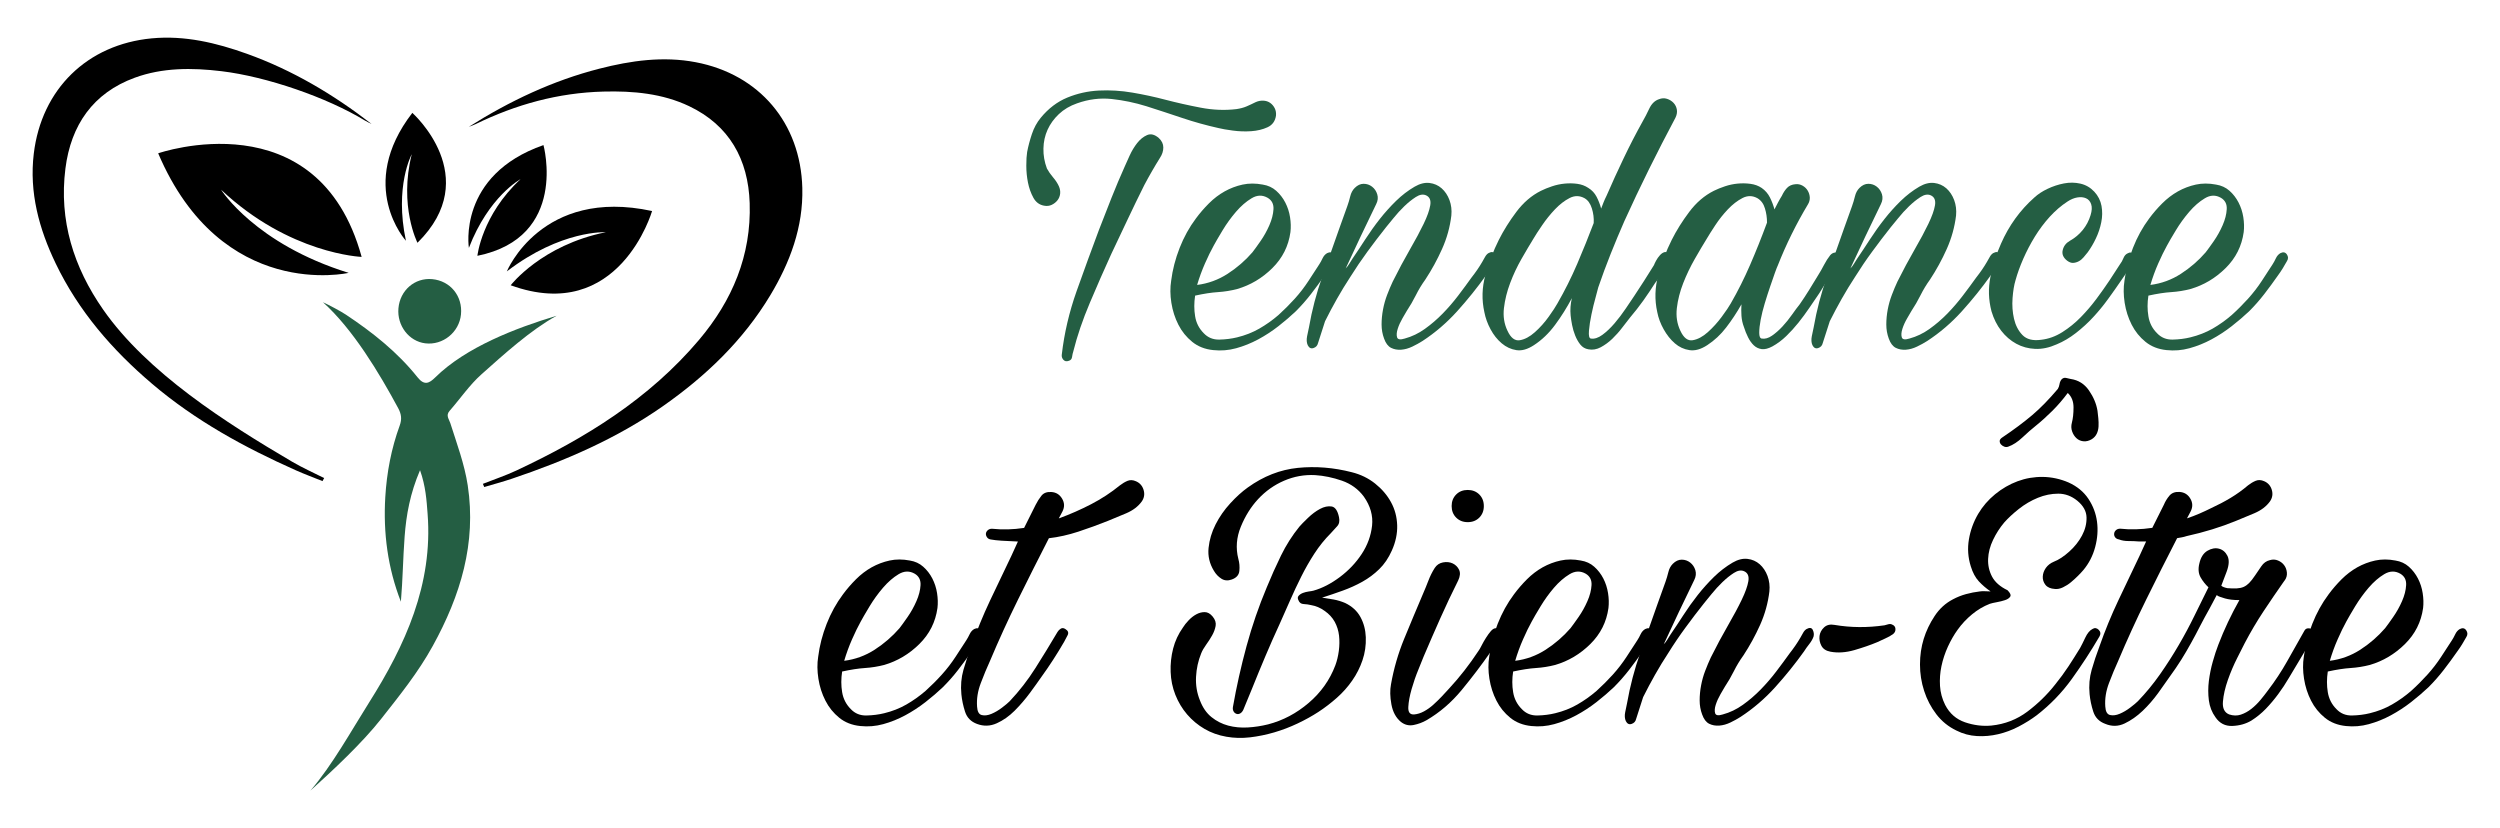<?xml version="1.0" encoding="utf-8"?>
<!-- Generator: Adobe Illustrator 16.0.0, SVG Export Plug-In . SVG Version: 6.00 Build 0)  -->
<!DOCTYPE svg PUBLIC "-//W3C//DTD SVG 1.1//EN" "http://www.w3.org/Graphics/SVG/1.1/DTD/svg11.dtd">
<svg version="1.1" id="Calque_1" xmlns="http://www.w3.org/2000/svg" xmlns:xlink="http://www.w3.org/1999/xlink" x="0px" y="0px"
	 width="166px" height="55px" viewBox="0 0 166 55" enable-background="new 0 0 166 55" xml:space="preserve">
<g>
	<g>
		<path fill="#245E43" d="M28.239,22.797c1.168,0.143,2.251-0.734,2.37-1.914c0.122-1.221-0.703-2.235-1.91-2.348
			c-1.157-0.108-2.14,0.742-2.243,1.94C26.357,21.625,27.156,22.665,28.239,22.797z"/>
		<path fill="#245E43" d="M36.958,20.966c-2.698,0.812-6.019,2.083-8.057,4.093c-0.396,0.392-0.724,0.562-1.174-0.004
			c-1.332-1.672-2.991-2.987-4.76-4.163c-0.354-0.235-1.133-0.646-1.524-0.825c1.997,1.795,3.741,4.704,5,7.042
			c0.209,0.389,0.251,0.727,0.098,1.145c-0.559,1.532-0.86,3.12-0.958,4.748c-0.143,2.388,0.163,4.709,1.036,6.952
			c0.123-1.44,0.14-2.88,0.247-4.313c0.107-1.447,0.363-2.873,1.024-4.42c0.38,1.078,0.434,1.993,0.503,2.903
			c0.361,4.682-1.486,8.719-3.881,12.515c-1.153,1.827-2.465,4.197-3.893,5.848c0.009-0.011,0.013-0.015-0.011,0.013
			c1.515-1.365,3.446-3.171,4.703-4.769c1.218-1.548,2.453-3.077,3.422-4.837c1.848-3.354,2.906-6.824,2.325-10.663
			c-0.214-1.414-0.724-2.767-1.156-4.132c-0.084-0.266-0.32-0.51-0.051-0.816c0.711-0.81,1.325-1.723,2.123-2.432
			C33.445,23.541,35.226,21.92,36.958,20.966C36.962,20.965,36.955,20.969,36.958,20.966L36.958,20.966z"/>
		<g>
			<path d="M23.15,18.118c0,0-8.433,1.946-12.647-7.939c0,0,10.614-3.695,13.51,6.879c0,0-4.794-0.181-9.334-4.463
				C14.678,12.595,16.936,16.194,23.15,18.118z"/>
			<path d="M33.654,18.021c0,0,2.298-5.601,9.644-4.009c0,0-2.181,7.552-9.388,4.93c0,0,2.042-2.663,6.322-3.524
				C40.232,15.418,37.265,15.252,33.654,18.021z"/>
			<path d="M26.954,15.988c0,0-3.314-3.648,0.424-8.493c0,0,4.79,4.246,0.342,8.626c0,0-1.244-2.433-0.38-5.88
				C27.34,10.242,26.18,12.365,26.954,15.988z"/>
			<path d="M31.134,16.46c0,0-0.778-4.825,4.952-6.826c0,0,1.68,6.121-4.387,7.352c0,0,0.283-2.694,2.867-5.091
				C34.566,11.895,32.453,13.032,31.134,16.46z"/>
		</g>
		<path d="M31.128,8.422c2.723-1.723,5.58-3.069,8.672-3.862c2.102-0.538,4.235-0.84,6.394-0.429
			c4.218,0.802,6.969,4.034,7.08,8.354c0.066,2.592-0.815,4.939-2.13,7.126c-1.804,2.997-4.272,5.36-7.122,7.356
			c-3.083,2.158-6.494,3.628-10.036,4.822c-0.604,0.204-1.222,0.367-1.833,0.55c-0.031-0.07-0.061-0.141-0.09-0.212
			c0.741-0.292,1.501-0.546,2.223-0.884c4.578-2.141,8.828-4.768,12.131-8.676c2.201-2.603,3.475-5.602,3.362-9.078
			c-0.094-2.915-1.363-5.173-4.021-6.439c-1.771-0.843-3.714-1.021-5.688-0.969c-3.006,0.079-5.811,0.854-8.492,2.162
			C31.434,8.313,31.278,8.363,31.128,8.422z"/>
		<path d="M24.672,8.23C22.124,6.26,19.406,4.652,16.4,3.573c-2.042-0.732-4.137-1.233-6.325-1.026
			C5.8,2.95,2.759,5.911,2.243,10.201c-0.31,2.575,0.349,4.994,1.455,7.294c1.514,3.153,3.75,5.737,6.401,7.99
			c2.867,2.438,6.125,4.221,9.54,5.741c0.583,0.26,1.182,0.48,1.774,0.72c0.036-0.067,0.074-0.135,0.11-0.202
			c-0.711-0.36-1.444-0.685-2.13-1.088c-4.358-2.561-9.629-5.91-12.552-10.11c-1.948-2.797-2.935-5.902-2.498-9.353
			C4.708,8.3,6.185,6.17,8.95,5.16c1.842-0.674,3.792-0.669,5.754-0.433c2.984,0.359,6.991,1.73,9.537,3.283
			C24.379,8.094,24.529,8.158,24.672,8.23z"/>
	</g>
	<g>
		<g>
			<path fill="#245E43" d="M69.516,11.191c0.11,0.201,0.247,0.397,0.411,0.589c0.165,0.191,0.292,0.388,0.384,0.589
				c0.073,0.164,0.1,0.328,0.083,0.493c-0.019,0.164-0.078,0.311-0.178,0.438c-0.101,0.128-0.229,0.229-0.384,0.302
				s-0.324,0.091-0.507,0.055c-0.311-0.055-0.548-0.233-0.712-0.534c-0.165-0.302-0.283-0.635-0.356-1.001
				c-0.073-0.365-0.11-0.739-0.11-1.123s0.019-0.685,0.055-0.904c0.073-0.384,0.178-0.781,0.315-1.192
				c0.137-0.412,0.333-0.772,0.589-1.083c0.511-0.621,1.1-1.068,1.767-1.342s1.365-0.429,2.097-0.466
				c0.73-0.036,1.471,0.009,2.22,0.137c0.749,0.128,1.47,0.283,2.165,0.466c0.767,0.201,1.558,0.379,2.37,0.534
				c0.813,0.156,1.603,0.188,2.37,0.096c0.256-0.037,0.479-0.096,0.671-0.178c0.192-0.083,0.397-0.178,0.617-0.288
				c0.164-0.073,0.333-0.104,0.506-0.096c0.174,0.009,0.325,0.06,0.453,0.15c0.128,0.092,0.228,0.21,0.301,0.356
				c0.073,0.146,0.1,0.311,0.082,0.494c-0.055,0.365-0.242,0.621-0.562,0.767c-0.319,0.147-0.681,0.233-1.082,0.261
				c-0.403,0.028-0.809,0.014-1.22-0.041c-0.411-0.055-0.726-0.11-0.945-0.165c-0.822-0.183-1.626-0.406-2.412-0.671
				c-0.786-0.265-1.58-0.524-2.384-0.781c-0.767-0.238-1.534-0.397-2.301-0.479c-0.767-0.083-1.535,0.014-2.302,0.287
				c-0.476,0.165-0.877,0.403-1.206,0.713c-0.329,0.311-0.58,0.658-0.753,1.041c-0.174,0.384-0.265,0.799-0.274,1.247
				C69.274,10.31,69.352,10.752,69.516,11.191z M70.502,23.549c0.164-1.425,0.494-2.831,0.986-4.22
				c0.493-1.388,0.987-2.74,1.48-4.056c0.274-0.712,0.552-1.425,0.836-2.137c0.283-0.712,0.579-1.416,0.891-2.109
				c0.073-0.165,0.178-0.398,0.314-0.699c0.138-0.301,0.302-0.576,0.494-0.822s0.411-0.425,0.658-0.534
				c0.247-0.109,0.506-0.045,0.781,0.191c0.201,0.184,0.302,0.394,0.302,0.63c0,0.238-0.074,0.466-0.22,0.686
				c-0.183,0.292-0.361,0.589-0.534,0.891c-0.175,0.301-0.343,0.607-0.507,0.917c-0.384,0.767-0.753,1.531-1.11,2.288
				c-0.356,0.758-0.717,1.521-1.083,2.288c-0.475,1.042-0.95,2.124-1.425,3.247c-0.475,1.123-0.841,2.197-1.096,3.219
				c-0.037,0.11-0.064,0.233-0.083,0.37c-0.018,0.137-0.091,0.224-0.219,0.26c-0.146,0.056-0.265,0.032-0.356-0.067
				C70.521,23.791,70.484,23.676,70.502,23.549z"/>
			<path fill="#245E43" d="M79.927,22.124c0.275,0.292,0.622,0.435,1.042,0.425c0.42-0.01,0.813-0.06,1.178-0.15
				c0.53-0.129,1.019-0.32,1.466-0.576c0.448-0.256,0.873-0.557,1.275-0.904c0.383-0.347,0.744-0.708,1.082-1.082
				c0.338-0.374,0.644-0.771,0.918-1.192l0.713-1.096c0.072-0.11,0.146-0.243,0.218-0.398c0.074-0.155,0.174-0.269,0.302-0.343
				c0.183-0.091,0.324-0.063,0.425,0.083c0.101,0.146,0.105,0.292,0.014,0.438c-0.092,0.164-0.188,0.329-0.287,0.493
				c-0.102,0.165-0.207,0.32-0.316,0.466c-0.293,0.42-0.594,0.831-0.904,1.232c-0.312,0.402-0.648,0.786-1.014,1.151
				c-0.347,0.328-0.73,0.658-1.15,0.986c-0.42,0.328-0.869,0.621-1.343,0.877c-0.476,0.256-0.964,0.451-1.465,0.589
				c-0.503,0.138-1.01,0.179-1.522,0.123c-0.547-0.055-1.013-0.237-1.396-0.548s-0.69-0.689-0.918-1.137
				c-0.229-0.447-0.383-0.932-0.466-1.453c-0.083-0.521-0.086-1.009-0.014-1.466c0.092-0.73,0.279-1.457,0.562-2.179
				c0.283-0.721,0.644-1.375,1.083-1.959c0.256-0.347,0.543-0.68,0.863-1c0.319-0.319,0.667-0.585,1.042-0.795
				c0.375-0.209,0.771-0.36,1.192-0.452c0.42-0.091,0.867-0.091,1.343,0c0.347,0.055,0.644,0.192,0.89,0.411
				c0.247,0.22,0.449,0.48,0.604,0.782c0.155,0.301,0.261,0.625,0.315,0.972c0.055,0.347,0.063,0.676,0.027,0.987
				c-0.128,0.931-0.53,1.73-1.206,2.397c-0.675,0.667-1.452,1.128-2.329,1.384c-0.42,0.11-0.844,0.178-1.274,0.206
				c-0.43,0.027-0.936,0.105-1.521,0.233c-0.073,0.475-0.073,0.931,0,1.369C79.425,21.439,79.618,21.813,79.927,22.124z
				 M83.161,16.753c0.128-0.164,0.306-0.412,0.535-0.74s0.425-0.68,0.589-1.055s0.255-0.73,0.274-1.069
				c0.018-0.338-0.109-0.589-0.383-0.753c-0.348-0.201-0.704-0.192-1.069,0.028c-0.366,0.218-0.712,0.52-1.042,0.904
				c-0.329,0.384-0.626,0.795-0.89,1.233c-0.265,0.438-0.461,0.777-0.589,1.014c-0.183,0.329-0.375,0.722-0.576,1.178
				c-0.201,0.458-0.375,0.932-0.521,1.426c0.73-0.092,1.406-0.338,2.027-0.74C82.139,17.776,82.687,17.302,83.161,16.753z"/>
			<path fill="#245E43" d="M91.382,13.547c-0.347,0.713-0.69,1.425-1.027,2.138c-0.338,0.712-0.671,1.425-1,2.137
				c0.091-0.091,0.168-0.191,0.233-0.302c0.063-0.109,0.133-0.218,0.206-0.328c0.274-0.402,0.562-0.836,0.863-1.302
				c0.302-0.466,0.62-0.914,0.958-1.343c0.338-0.429,0.699-0.831,1.083-1.206c0.383-0.374,0.794-0.689,1.233-0.945
				c0.347-0.201,0.676-0.283,0.986-0.247c0.311,0.037,0.58,0.155,0.809,0.356c0.228,0.201,0.401,0.461,0.52,0.781
				c0.119,0.32,0.16,0.662,0.124,1.027c-0.092,0.767-0.297,1.507-0.617,2.22c-0.319,0.712-0.689,1.389-1.109,2.027
				c-0.237,0.329-0.448,0.676-0.63,1.042c-0.183,0.366-0.384,0.712-0.603,1.042c-0.055,0.092-0.15,0.256-0.287,0.493
				c-0.137,0.237-0.243,0.47-0.315,0.698c-0.073,0.229-0.087,0.416-0.042,0.563s0.214,0.174,0.507,0.082
				c0.475-0.128,0.922-0.343,1.342-0.645c0.42-0.301,0.813-0.639,1.179-1.014c0.366-0.374,0.708-0.771,1.028-1.191
				s0.616-0.823,0.89-1.206c0.274-0.347,0.512-0.694,0.712-1.041c0.055-0.091,0.114-0.197,0.178-0.315s0.141-0.206,0.232-0.261
				c0.202-0.109,0.338-0.091,0.412,0.055c0.072,0.146,0.09,0.292,0.054,0.439c-0.054,0.164-0.151,0.333-0.288,0.506
				c-0.137,0.174-0.251,0.333-0.343,0.48c-0.585,0.821-1.224,1.616-1.917,2.384c-0.695,0.768-1.462,1.425-2.302,1.973
				c-0.202,0.128-0.425,0.251-0.67,0.369c-0.248,0.119-0.494,0.188-0.741,0.207c-0.246,0.018-0.47-0.023-0.671-0.123
				c-0.201-0.102-0.356-0.307-0.466-0.617c-0.109-0.293-0.165-0.604-0.165-0.932c0-0.329,0.032-0.662,0.096-1
				c0.063-0.338,0.155-0.663,0.274-0.974c0.118-0.31,0.242-0.603,0.37-0.876c0.383-0.767,0.762-1.475,1.136-2.124
				s0.681-1.22,0.918-1.712c0.238-0.494,0.384-0.904,0.438-1.233s-0.036-0.547-0.274-0.658c-0.201-0.091-0.429-0.055-0.685,0.11
				c-0.256,0.164-0.512,0.37-0.767,0.616c-0.256,0.247-0.493,0.507-0.712,0.781s-0.383,0.475-0.493,0.603
				c-0.421,0.53-0.832,1.068-1.233,1.617c-0.402,0.548-0.785,1.114-1.151,1.699c-0.311,0.476-0.603,0.955-0.877,1.439
				c-0.274,0.484-0.539,0.982-0.794,1.494l-0.466,1.451c-0.037,0.164-0.137,0.274-0.301,0.329c-0.165,0.055-0.292-0.009-0.384-0.192
				c-0.073-0.164-0.086-0.359-0.042-0.589c0.046-0.228,0.087-0.425,0.124-0.589c0.201-1.15,0.493-2.265,0.876-3.343
				c0.384-1.077,0.768-2.164,1.151-3.26l0.521-1.453c0.072-0.201,0.138-0.415,0.192-0.644c0.055-0.229,0.155-0.416,0.301-0.562
				c0.183-0.183,0.379-0.274,0.589-0.274s0.397,0.064,0.562,0.192c0.165,0.128,0.279,0.297,0.343,0.507
				C91.514,13.114,91.492,13.328,91.382,13.547z"/>
			<path fill="#245E43" d="M111.248,7.82c-0.603,1.133-1.188,2.271-1.753,3.412c-0.566,1.142-1.114,2.297-1.644,3.466
				c-0.313,0.712-0.612,1.434-0.905,2.165c-0.292,0.731-0.565,1.471-0.822,2.22c-0.019,0.091-0.078,0.315-0.178,0.671
				c-0.101,0.356-0.191,0.73-0.273,1.123c-0.083,0.393-0.138,0.754-0.166,1.082c-0.027,0.329,0.014,0.504,0.125,0.521
				c0.236,0.037,0.492-0.045,0.767-0.247c0.274-0.2,0.542-0.456,0.809-0.767c0.264-0.311,0.511-0.635,0.738-0.973
				c0.229-0.338,0.417-0.617,0.563-0.836c0.438-0.657,0.876-1.343,1.315-2.055c0.018-0.054,0.063-0.151,0.136-0.288
				c0.074-0.137,0.16-0.261,0.261-0.37c0.1-0.11,0.205-0.179,0.316-0.206c0.108-0.027,0.21,0.041,0.301,0.206
				c0.054,0.109,0.043,0.251-0.028,0.424c-0.073,0.174-0.164,0.352-0.272,0.535c-0.111,0.183-0.23,0.356-0.357,0.521
				c-0.127,0.165-0.219,0.284-0.274,0.356c-0.257,0.402-0.52,0.794-0.793,1.179c-0.275,0.384-0.567,0.758-0.877,1.123
				c-0.147,0.184-0.321,0.407-0.522,0.672c-0.201,0.266-0.421,0.512-0.657,0.74c-0.238,0.229-0.495,0.414-0.767,0.562
				c-0.275,0.146-0.549,0.191-0.823,0.137c-0.218-0.036-0.396-0.142-0.534-0.315c-0.138-0.173-0.251-0.373-0.343-0.603
				c-0.091-0.228-0.16-0.461-0.205-0.698c-0.046-0.237-0.077-0.447-0.096-0.631c-0.037-0.384-0.009-0.767,0.083-1.15
				c-0.331,0.621-0.698,1.211-1.11,1.768c-0.41,0.557-0.881,1.01-1.412,1.355c-0.42,0.274-0.808,0.385-1.165,0.329
				c-0.355-0.055-0.681-0.206-0.972-0.452c-0.293-0.246-0.54-0.557-0.741-0.932c-0.201-0.374-0.338-0.754-0.411-1.137
				c-0.182-0.822-0.16-1.644,0.069-2.466c0.228-0.823,0.524-1.599,0.89-2.33c0.311-0.621,0.699-1.242,1.165-1.863
				c0.466-0.621,1.009-1.087,1.631-1.398c0.219-0.109,0.465-0.209,0.739-0.3c0.273-0.092,0.553-0.151,0.836-0.179
				c0.283-0.027,0.562-0.023,0.836,0.014c0.274,0.037,0.521,0.127,0.739,0.274c0.238,0.146,0.42,0.343,0.548,0.589
				c0.127,0.247,0.229,0.507,0.302,0.781c0.055-0.146,0.11-0.288,0.164-0.425c0.056-0.137,0.119-0.278,0.193-0.424
				c0.365-0.84,0.745-1.672,1.138-2.494c0.391-0.821,0.816-1.644,1.273-2.466c0.129-0.22,0.27-0.494,0.424-0.822
				c0.155-0.329,0.371-0.539,0.644-0.63c0.183-0.073,0.362-0.083,0.536-0.027c0.173,0.055,0.319,0.146,0.438,0.273
				c0.118,0.128,0.191,0.279,0.218,0.453C111.371,7.459,111.339,7.638,111.248,7.82z M105.22,13.164
				c-0.328-0.183-0.663-0.188-1-0.014c-0.339,0.174-0.663,0.425-0.974,0.753c-0.31,0.329-0.594,0.681-0.849,1.055
				c-0.256,0.375-0.448,0.671-0.576,0.891c-0.236,0.384-0.502,0.831-0.794,1.343c-0.292,0.511-0.544,1.046-0.753,1.603
				c-0.211,0.558-0.347,1.11-0.412,1.659c-0.064,0.547,0.014,1.05,0.233,1.506c0.219,0.477,0.494,0.686,0.822,0.631
				c0.328-0.055,0.662-0.232,1-0.534c0.338-0.302,0.645-0.644,0.919-1.028c0.274-0.383,0.465-0.676,0.574-0.876
				c0.495-0.858,0.933-1.735,1.317-2.631c0.382-0.894,0.749-1.799,1.095-2.712c0.019-0.329-0.022-0.653-0.123-0.973
				C105.599,13.516,105.439,13.292,105.22,13.164z"/>
			<path fill="#245E43" d="M120.044,13.575c-0.383,0.64-0.745,1.302-1.083,1.987c-0.339,0.685-0.644,1.375-0.917,2.069
				c-0.036,0.073-0.102,0.237-0.193,0.493c-0.09,0.256-0.195,0.558-0.313,0.904c-0.12,0.348-0.238,0.717-0.357,1.11
				c-0.118,0.393-0.21,0.757-0.273,1.095c-0.064,0.339-0.095,0.627-0.095,0.864s0.054,0.366,0.164,0.384
				c0.217,0.037,0.446-0.027,0.684-0.192c0.237-0.164,0.471-0.37,0.7-0.616c0.227-0.246,0.438-0.507,0.629-0.781
				c0.192-0.273,0.361-0.502,0.51-0.685c0.216-0.311,0.426-0.63,0.629-0.959c0.199-0.328,0.399-0.657,0.603-0.986
				c0.128-0.201,0.254-0.425,0.382-0.671c0.128-0.247,0.266-0.461,0.411-0.644c0.092-0.11,0.202-0.169,0.33-0.179
				c0.126-0.009,0.228,0.051,0.301,0.179c0.073,0.127,0.073,0.247,0,0.356c-0.073,0.109-0.136,0.209-0.191,0.301
				c-0.2,0.311-0.397,0.626-0.589,0.945c-0.193,0.32-0.39,0.635-0.59,0.945c-0.201,0.292-0.415,0.607-0.643,0.945
				c-0.229,0.339-0.473,0.667-0.727,0.987c-0.256,0.319-0.525,0.616-0.809,0.89c-0.283,0.274-0.59,0.503-0.919,0.685
				c-0.273,0.146-0.511,0.207-0.711,0.18c-0.203-0.028-0.374-0.11-0.522-0.248c-0.146-0.137-0.272-0.314-0.382-0.533
				c-0.11-0.22-0.203-0.448-0.276-0.686c-0.091-0.236-0.145-0.484-0.164-0.74c-0.017-0.255-0.017-0.511,0-0.767
				c-0.309,0.548-0.648,1.06-1.013,1.535c-0.364,0.477-0.785,0.867-1.261,1.178c-0.42,0.274-0.812,0.385-1.177,0.329
				c-0.366-0.055-0.69-0.206-0.973-0.452c-0.285-0.246-0.531-0.557-0.741-0.932c-0.211-0.374-0.351-0.754-0.425-1.137
				c-0.183-0.822-0.159-1.644,0.068-2.466c0.228-0.823,0.524-1.599,0.891-2.33c0.311-0.621,0.698-1.242,1.165-1.863
				c0.466-0.621,1.01-1.087,1.631-1.398c0.218-0.109,0.465-0.209,0.739-0.3c0.273-0.092,0.553-0.151,0.836-0.179
				c0.282-0.027,0.566-0.023,0.848,0.014c0.285,0.037,0.536,0.127,0.755,0.274c0.236,0.165,0.419,0.375,0.547,0.63
				c0.128,0.256,0.229,0.521,0.301,0.794c0.073-0.146,0.152-0.296,0.234-0.452s0.168-0.306,0.26-0.452
				c0.091-0.201,0.206-0.375,0.341-0.521c0.139-0.146,0.326-0.229,0.563-0.247c0.165-0.018,0.32,0.014,0.467,0.096
				s0.26,0.191,0.342,0.329c0.083,0.137,0.129,0.288,0.14,0.452C120.177,13.273,120.135,13.429,120.044,13.575z M116.7,13.164
				c-0.329-0.183-0.661-0.188-1-0.014c-0.338,0.174-0.662,0.425-0.973,0.753c-0.31,0.329-0.589,0.681-0.835,1.055
				c-0.247,0.375-0.434,0.671-0.562,0.891c-0.237,0.384-0.503,0.831-0.795,1.343c-0.293,0.511-0.548,1.046-0.768,1.603
				c-0.218,0.558-0.36,1.11-0.424,1.659c-0.064,0.547,0.014,1.05,0.232,1.506c0.22,0.477,0.494,0.686,0.821,0.631
				c0.331-0.055,0.663-0.232,1.002-0.534c0.337-0.302,0.648-0.644,0.93-1.028c0.284-0.383,0.48-0.676,0.592-0.876
				c0.474-0.822,0.903-1.676,1.286-2.562c0.385-0.886,0.759-1.823,1.124-2.809c0-0.329-0.046-0.644-0.139-0.945
				C117.102,13.534,116.938,13.31,116.7,13.164z"/>
			<path fill="#245E43" d="M124.895,13.547c-0.349,0.713-0.69,1.425-1.029,2.138c-0.337,0.712-0.671,1.425-0.999,2.137
				c0.092-0.091,0.168-0.191,0.233-0.302c0.063-0.109,0.132-0.218,0.204-0.328c0.275-0.402,0.562-0.836,0.863-1.302
				c0.303-0.466,0.621-0.914,0.96-1.343c0.336-0.429,0.698-0.831,1.082-1.206c0.385-0.374,0.796-0.689,1.232-0.945
				c0.347-0.201,0.675-0.283,0.987-0.247c0.309,0.037,0.579,0.155,0.81,0.356c0.226,0.201,0.399,0.461,0.519,0.781
				c0.118,0.32,0.16,0.662,0.125,1.027c-0.093,0.767-0.3,1.507-0.618,2.22s-0.69,1.389-1.109,2.027
				c-0.238,0.329-0.448,0.676-0.631,1.042c-0.183,0.366-0.384,0.712-0.602,1.042c-0.056,0.092-0.151,0.256-0.287,0.493
				c-0.139,0.237-0.244,0.47-0.316,0.698s-0.086,0.416-0.04,0.563c0.044,0.146,0.214,0.174,0.506,0.082
				c0.475-0.128,0.922-0.343,1.342-0.645c0.421-0.301,0.814-0.639,1.18-1.014c0.364-0.374,0.707-0.771,1.025-1.191
				c0.321-0.42,0.618-0.823,0.892-1.206c0.275-0.347,0.512-0.694,0.713-1.041c0.056-0.091,0.115-0.197,0.178-0.315
				c0.064-0.119,0.142-0.206,0.232-0.261c0.202-0.109,0.339-0.091,0.412,0.055c0.072,0.146,0.092,0.292,0.055,0.439
				c-0.055,0.164-0.15,0.333-0.288,0.506c-0.137,0.174-0.251,0.333-0.343,0.48c-0.585,0.821-1.223,1.616-1.917,2.384
				c-0.695,0.768-1.462,1.425-2.303,1.973c-0.2,0.128-0.425,0.251-0.671,0.369c-0.246,0.119-0.493,0.188-0.74,0.207
				c-0.246,0.018-0.47-0.023-0.671-0.123c-0.2-0.102-0.357-0.307-0.466-0.617c-0.109-0.293-0.164-0.604-0.164-0.932
				c0-0.329,0.032-0.662,0.095-1c0.065-0.338,0.156-0.663,0.276-0.974c0.117-0.31,0.24-0.603,0.368-0.876
				c0.385-0.767,0.763-1.475,1.138-2.124c0.374-0.648,0.681-1.22,0.917-1.712c0.236-0.494,0.385-0.904,0.439-1.233
				c0.054-0.329-0.038-0.547-0.275-0.658c-0.2-0.091-0.428-0.055-0.685,0.11c-0.256,0.164-0.51,0.37-0.766,0.616
				c-0.256,0.247-0.493,0.507-0.712,0.781c-0.221,0.274-0.385,0.475-0.495,0.603c-0.42,0.53-0.831,1.068-1.231,1.617
				c-0.404,0.548-0.786,1.114-1.151,1.699c-0.311,0.476-0.604,0.955-0.877,1.439c-0.274,0.484-0.539,0.982-0.795,1.494l-0.467,1.451
				c-0.037,0.164-0.136,0.274-0.3,0.329c-0.165,0.055-0.293-0.009-0.385-0.192c-0.072-0.164-0.086-0.359-0.042-0.589
				c0.047-0.228,0.088-0.425,0.124-0.589c0.201-1.15,0.494-2.265,0.877-3.343c0.383-1.077,0.767-2.164,1.151-3.26l0.521-1.453
				c0.072-0.201,0.137-0.415,0.192-0.644c0.054-0.229,0.154-0.416,0.3-0.562c0.185-0.183,0.379-0.274,0.589-0.274
				c0.211,0,0.397,0.064,0.563,0.192c0.163,0.128,0.278,0.297,0.343,0.507C125.026,13.114,125.003,13.328,124.895,13.547z"/>
			<path fill="#245E43" d="M137.444,15.986c0.328-0.183,0.611-0.42,0.849-0.712c0.236-0.292,0.411-0.621,0.521-0.986
				c0.09-0.292,0.105-0.534,0.04-0.726c-0.063-0.192-0.177-0.324-0.342-0.397c-0.163-0.073-0.355-0.091-0.576-0.055
				c-0.218,0.037-0.437,0.128-0.656,0.273c-0.421,0.274-0.813,0.613-1.18,1.014c-0.365,0.402-0.692,0.841-0.985,1.315
				c-0.293,0.476-0.546,0.963-0.768,1.466c-0.22,0.503-0.393,0.982-0.519,1.439c-0.094,0.311-0.158,0.703-0.194,1.178
				c-0.036,0.475-0.004,0.932,0.096,1.37c0.102,0.438,0.289,0.8,0.562,1.082c0.277,0.284,0.687,0.39,1.233,0.315
				c0.493-0.055,0.963-0.224,1.412-0.507c0.447-0.283,0.858-0.616,1.232-1c0.375-0.384,0.722-0.79,1.042-1.22
				c0.319-0.429,0.606-0.835,0.862-1.219l0.713-1.097c0.073-0.091,0.142-0.214,0.206-0.37c0.063-0.155,0.149-0.26,0.26-0.315
				c0.183-0.11,0.319-0.086,0.413,0.069c0.088,0.155,0.088,0.306,0,0.452c-0.128,0.201-0.257,0.407-0.386,0.617
				s-0.266,0.416-0.411,0.617c-0.273,0.402-0.565,0.817-0.878,1.247c-0.31,0.43-0.643,0.836-0.999,1.22
				c-0.354,0.384-0.739,0.735-1.15,1.055s-0.836,0.571-1.275,0.753c-0.492,0.22-0.969,0.32-1.424,0.302
				c-0.456-0.019-0.877-0.133-1.261-0.343c-0.383-0.209-0.717-0.498-1-0.863s-0.497-0.794-0.645-1.287
				c-0.2-0.768-0.224-1.535-0.068-2.302c0.156-0.768,0.388-1.498,0.699-2.192c0.529-1.206,1.27-2.229,2.219-3.069
				c0.239-0.219,0.531-0.411,0.878-0.575c0.346-0.164,0.707-0.284,1.082-0.356s0.739-0.068,1.095,0.014
				c0.357,0.082,0.664,0.261,0.921,0.535c0.252,0.274,0.414,0.589,0.479,0.945c0.063,0.356,0.06,0.717-0.016,1.083
				c-0.072,0.366-0.19,0.722-0.355,1.069c-0.164,0.348-0.348,0.657-0.549,0.932c-0.092,0.109-0.182,0.219-0.271,0.329
				c-0.093,0.11-0.198,0.197-0.316,0.261c-0.119,0.064-0.243,0.1-0.369,0.109c-0.128,0.01-0.266-0.041-0.41-0.15
				c-0.257-0.202-0.354-0.434-0.29-0.699C137.027,16.338,137.188,16.132,137.444,15.986z"/>
			<path fill="#245E43" d="M143.226,22.124c0.274,0.292,0.621,0.435,1.042,0.425c0.42-0.01,0.813-0.06,1.177-0.15
				c0.53-0.129,1.018-0.32,1.469-0.576c0.445-0.256,0.87-0.557,1.271-0.904c0.385-0.347,0.745-0.708,1.084-1.082
				c0.336-0.374,0.645-0.771,0.919-1.192l0.713-1.096c0.071-0.11,0.146-0.243,0.217-0.398c0.073-0.155,0.174-0.269,0.302-0.343
				c0.182-0.091,0.325-0.063,0.426,0.083c0.101,0.146,0.105,0.292,0.013,0.438c-0.09,0.164-0.188,0.329-0.287,0.493
				c-0.102,0.165-0.206,0.32-0.315,0.466c-0.292,0.42-0.595,0.831-0.904,1.232c-0.311,0.402-0.646,0.786-1.013,1.151
				c-0.348,0.328-0.732,0.658-1.153,0.986c-0.42,0.328-0.867,0.621-1.342,0.877s-0.963,0.451-1.465,0.589
				c-0.503,0.138-1.01,0.179-1.522,0.123c-0.547-0.055-1.013-0.237-1.396-0.548c-0.385-0.311-0.69-0.689-0.918-1.137
				s-0.384-0.932-0.466-1.453c-0.081-0.521-0.086-1.009-0.014-1.466c0.091-0.73,0.278-1.457,0.563-2.179
				c0.282-0.721,0.644-1.375,1.081-1.959c0.257-0.347,0.543-0.68,0.864-1c0.32-0.319,0.667-0.585,1.041-0.795
				c0.373-0.209,0.771-0.36,1.191-0.452s0.867-0.091,1.344,0c0.346,0.055,0.645,0.192,0.891,0.411
				c0.247,0.22,0.447,0.48,0.602,0.782c0.155,0.301,0.26,0.625,0.315,0.972c0.054,0.347,0.063,0.676,0.027,0.987
				c-0.129,0.931-0.529,1.73-1.206,2.397c-0.674,0.667-1.449,1.128-2.329,1.384c-0.42,0.11-0.844,0.178-1.273,0.206
				c-0.429,0.027-0.937,0.105-1.521,0.233c-0.074,0.475-0.074,0.931,0,1.369C142.723,21.439,142.915,21.813,143.226,22.124z
				 M146.458,16.753c0.128-0.164,0.306-0.412,0.536-0.74c0.227-0.329,0.424-0.68,0.588-1.055s0.256-0.73,0.273-1.069
				c0.02-0.338-0.109-0.589-0.383-0.753c-0.348-0.201-0.703-0.192-1.067,0.028c-0.368,0.218-0.713,0.52-1.043,0.904
				c-0.328,0.384-0.627,0.795-0.89,1.233c-0.266,0.438-0.463,0.777-0.589,1.014c-0.184,0.329-0.373,0.722-0.576,1.178
				c-0.202,0.458-0.374,0.932-0.521,1.426c0.729-0.092,1.406-0.338,2.027-0.74C145.436,17.776,145.984,17.302,146.458,16.753z"/>
		</g>
		<g>
			<path d="M56.492,47.083c0.274,0.292,0.622,0.435,1.042,0.425c0.42-0.009,0.813-0.06,1.179-0.15
				c0.529-0.128,1.018-0.32,1.466-0.576c0.447-0.256,0.872-0.557,1.274-0.904c0.383-0.346,0.745-0.707,1.083-1.082
				c0.337-0.373,0.643-0.771,0.917-1.191l0.713-1.096c0.072-0.11,0.145-0.243,0.219-0.398c0.073-0.154,0.173-0.269,0.301-0.342
				c0.183-0.092,0.325-0.064,0.425,0.082c0.101,0.146,0.105,0.292,0.014,0.438c-0.092,0.165-0.188,0.33-0.288,0.494
				c-0.101,0.164-0.206,0.32-0.315,0.466c-0.292,0.421-0.594,0.831-0.904,1.233s-0.649,0.785-1.015,1.15
				c-0.346,0.328-0.729,0.658-1.15,0.986s-0.868,0.621-1.343,0.877c-0.475,0.256-0.963,0.452-1.466,0.589
				c-0.503,0.138-1.009,0.179-1.521,0.124c-0.548-0.056-1.014-0.238-1.397-0.549c-0.384-0.311-0.69-0.689-0.918-1.137
				c-0.229-0.447-0.384-0.932-0.466-1.453c-0.082-0.52-0.087-1.008-0.014-1.465c0.091-0.73,0.279-1.457,0.562-2.179
				c0.283-0.722,0.644-1.374,1.083-1.96c0.255-0.346,0.543-0.68,0.863-1c0.319-0.318,0.666-0.584,1.041-0.795
				c0.375-0.209,0.772-0.359,1.193-0.451c0.419-0.092,0.866-0.092,1.343,0c0.346,0.055,0.643,0.191,0.889,0.411
				c0.248,0.22,0.449,0.479,0.604,0.78c0.155,0.302,0.261,0.627,0.315,0.973c0.054,0.348,0.064,0.676,0.027,0.987
				c-0.128,0.931-0.53,1.73-1.206,2.397s-1.453,1.128-2.329,1.385c-0.42,0.108-0.845,0.177-1.274,0.204
				c-0.43,0.027-0.937,0.106-1.521,0.233c-0.073,0.475-0.073,0.932,0,1.369C55.99,46.398,56.182,46.772,56.492,47.083z
				 M59.727,41.713c0.127-0.164,0.306-0.412,0.534-0.74c0.229-0.328,0.425-0.68,0.589-1.055c0.165-0.375,0.256-0.73,0.274-1.069
				c0.018-0.338-0.11-0.589-0.383-0.753c-0.348-0.201-0.703-0.191-1.069,0.027c-0.366,0.219-0.712,0.521-1.041,0.904
				c-0.329,0.383-0.627,0.795-0.891,1.232c-0.265,0.439-0.461,0.777-0.589,1.014c-0.183,0.329-0.375,0.723-0.576,1.179
				c-0.201,0.457-0.375,0.933-0.521,1.425c0.73-0.091,1.406-0.338,2.027-0.739C58.703,42.736,59.25,42.261,59.727,41.713z"/>
			<path d="M65.864,35.109c0.365,0.037,0.722,0.05,1.068,0.041c0.347-0.01,0.704-0.041,1.069-0.097l0.767-1.534
				c0.109-0.22,0.238-0.42,0.384-0.604c0.146-0.182,0.365-0.265,0.658-0.246c0.311,0.02,0.548,0.164,0.712,0.439
				c0.165,0.273,0.174,0.557,0.028,0.848l-0.246,0.467c0.749-0.273,1.466-0.59,2.151-0.945c0.685-0.356,1.319-0.771,1.903-1.247
				c0.166-0.128,0.333-0.228,0.508-0.302c0.173-0.072,0.36-0.063,0.562,0.027c0.255,0.11,0.425,0.302,0.507,0.576
				c0.082,0.273,0.042,0.53-0.123,0.767c-0.238,0.329-0.58,0.589-1.027,0.781c-0.449,0.192-0.854,0.361-1.22,0.507
				c-0.639,0.256-1.293,0.493-1.959,0.713c-0.667,0.219-1.32,0.365-1.959,0.438c-0.695,1.353-1.375,2.705-2.042,4.057
				c-0.667,1.352-1.293,2.721-1.877,4.109c-0.202,0.438-0.402,0.923-0.603,1.453c-0.202,0.529-0.284,1.05-0.247,1.562
				c0.018,0.329,0.123,0.517,0.315,0.562c0.191,0.046,0.406,0.019,0.643-0.082c0.238-0.1,0.47-0.237,0.7-0.412
				c0.227-0.172,0.396-0.314,0.506-0.424c0.639-0.676,1.21-1.411,1.712-2.206c0.503-0.794,0.991-1.593,1.466-2.397
				c0.055-0.092,0.127-0.164,0.219-0.219s0.192-0.045,0.302,0.027c0.182,0.109,0.232,0.246,0.149,0.411
				c-0.082,0.165-0.159,0.311-0.231,0.438c-0.477,0.822-0.978,1.598-1.508,2.328c-0.201,0.293-0.457,0.649-0.767,1.069
				c-0.311,0.421-0.649,0.813-1.014,1.179c-0.366,0.365-0.762,0.644-1.191,0.835c-0.43,0.192-0.863,0.206-1.302,0.041
				c-0.401-0.146-0.667-0.415-0.795-0.808c-0.127-0.393-0.209-0.781-0.246-1.165c-0.055-0.565-0.009-1.104,0.137-1.616
				c0.146-0.512,0.319-1.032,0.521-1.563c0.365-1.041,0.781-2.055,1.246-3.041c0.467-0.986,0.936-1.973,1.412-2.96l0.438-0.959
				c-0.438-0.018-0.799-0.036-1.082-0.055c-0.284-0.019-0.526-0.045-0.727-0.082c-0.11-0.018-0.192-0.069-0.246-0.151
				c-0.055-0.082-0.078-0.164-0.069-0.246c0.01-0.082,0.051-0.154,0.124-0.219C65.664,35.141,65.754,35.109,65.864,35.109z"/>
			<path d="M80.605,37.904c-0.292-0.476-0.411-0.982-0.356-1.521c0.056-0.539,0.21-1.059,0.467-1.562
				c0.255-0.503,0.579-0.968,0.973-1.397c0.393-0.43,0.78-0.781,1.164-1.055c1.042-0.749,2.151-1.184,3.33-1.303
				c1.178-0.117,2.371-0.021,3.576,0.289c0.584,0.146,1.1,0.396,1.548,0.753c0.447,0.356,0.799,0.767,1.054,1.233
				c0.256,0.465,0.393,0.977,0.412,1.533c0.017,0.559-0.101,1.119-0.356,1.686c-0.22,0.494-0.498,0.904-0.836,1.232
				c-0.338,0.33-0.712,0.608-1.123,0.837c-0.411,0.229-0.845,0.425-1.301,0.589c-0.457,0.164-0.914,0.32-1.371,0.466
				c0.256,0.037,0.511,0.078,0.768,0.123c0.254,0.046,0.511,0.124,0.767,0.233c0.456,0.219,0.794,0.529,1.014,0.932
				c0.219,0.402,0.337,0.85,0.355,1.342c0.019,0.531-0.054,1.037-0.219,1.522c-0.164,0.483-0.392,0.936-0.685,1.355
				c-0.292,0.421-0.634,0.804-1.027,1.151c-0.393,0.347-0.799,0.657-1.219,0.932c-0.42,0.273-0.881,0.529-1.384,0.767
				s-1.019,0.435-1.548,0.59c-0.529,0.154-1.063,0.265-1.602,0.328c-0.54,0.063-1.065,0.05-1.576-0.041
				c-0.53-0.092-1.014-0.265-1.452-0.521c-0.439-0.256-0.822-0.576-1.152-0.959c-0.329-0.384-0.588-0.817-0.781-1.301
				c-0.191-0.484-0.297-0.992-0.314-1.521c-0.019-0.529,0.036-1.045,0.165-1.549c0.127-0.502,0.347-0.973,0.658-1.41
				c0.09-0.146,0.213-0.302,0.37-0.466c0.155-0.165,0.324-0.298,0.506-0.397c0.183-0.101,0.37-0.15,0.562-0.15
				c0.192,0,0.37,0.1,0.534,0.301c0.165,0.201,0.229,0.406,0.192,0.616c-0.037,0.21-0.115,0.421-0.233,0.63
				c-0.118,0.211-0.251,0.416-0.397,0.617c-0.146,0.201-0.256,0.393-0.329,0.576c-0.201,0.492-0.314,1.014-0.342,1.561
				c-0.028,0.549,0.059,1.069,0.26,1.563c0.182,0.475,0.438,0.846,0.768,1.109c0.329,0.266,0.698,0.452,1.109,0.563
				c0.411,0.109,0.845,0.15,1.302,0.123c0.456-0.027,0.904-0.096,1.343-0.205c0.986-0.256,1.886-0.731,2.699-1.426
				c0.813-0.693,1.402-1.525,1.768-2.493c0.109-0.292,0.186-0.612,0.232-0.959c0.046-0.347,0.051-0.685,0.015-1.015
				c-0.038-0.328-0.133-0.635-0.288-0.918c-0.156-0.282-0.379-0.524-0.672-0.726c-0.273-0.2-0.576-0.329-0.904-0.384
				c-0.146-0.036-0.306-0.059-0.479-0.068c-0.174-0.008-0.287-0.086-0.342-0.232c-0.073-0.128-0.073-0.233,0-0.315
				c0.073-0.083,0.168-0.146,0.288-0.192c0.119-0.045,0.247-0.076,0.383-0.096c0.138-0.018,0.242-0.035,0.315-0.055
				c0.584-0.164,1.168-0.466,1.754-0.904c0.584-0.438,1.068-0.949,1.452-1.534c0.383-0.583,0.612-1.21,0.686-1.877
				c0.072-0.667-0.11-1.31-0.549-1.933c-0.366-0.492-0.85-0.844-1.453-1.055c-0.602-0.209-1.196-0.332-1.78-0.369
				c-0.713-0.037-1.397,0.086-2.056,0.369c-0.658,0.283-1.233,0.691-1.726,1.22c-0.475,0.512-0.859,1.124-1.15,1.836
				c-0.292,0.712-0.347,1.425-0.165,2.138c0.072,0.256,0.095,0.521,0.067,0.795c-0.026,0.273-0.195,0.465-0.506,0.574
				c-0.256,0.092-0.485,0.074-0.686-0.055C80.898,38.297,80.734,38.123,80.605,37.904z M81.866,46.945
				c0.237-1.351,0.539-2.698,0.904-4.041S83.583,40.26,84.113,39c0.292-0.713,0.606-1.416,0.945-2.11
				c0.339-0.692,0.745-1.333,1.22-1.918c0.109-0.128,0.296-0.319,0.562-0.575c0.264-0.256,0.534-0.457,0.808-0.604
				c0.275-0.146,0.529-0.199,0.768-0.164c0.237,0.037,0.401,0.274,0.494,0.713c0.054,0.256,0.013,0.457-0.124,0.603
				s-0.279,0.302-0.425,0.466c-0.401,0.402-0.762,0.85-1.082,1.342c-0.32,0.494-0.613,1.006-0.877,1.535
				c-0.265,0.53-0.516,1.064-0.752,1.604c-0.239,0.539-0.467,1.055-0.686,1.548c-0.329,0.712-0.644,1.425-0.945,2.138
				c-0.302,0.712-0.598,1.434-0.891,2.164l-0.576,1.397c-0.054,0.11-0.123,0.188-0.205,0.233c-0.083,0.045-0.165,0.055-0.247,0.027
				s-0.146-0.082-0.192-0.164S81.848,47.056,81.866,46.945z"/>
			<path d="M96.828,38.533c-0.421,0.842-0.818,1.682-1.192,2.521s-0.745,1.691-1.11,2.549c-0.055,0.146-0.169,0.429-0.342,0.85
				c-0.174,0.42-0.325,0.854-0.452,1.301c-0.128,0.448-0.202,0.846-0.22,1.191c-0.018,0.348,0.11,0.512,0.384,0.494
				c0.219-0.018,0.438-0.086,0.657-0.205c0.219-0.119,0.425-0.266,0.617-0.439c0.192-0.173,0.379-0.355,0.562-0.547
				c0.183-0.192,0.347-0.371,0.494-0.535c0.694-0.748,1.343-1.58,1.945-2.493c0.055-0.073,0.124-0.192,0.206-0.356
				c0.082-0.164,0.178-0.333,0.289-0.507c0.108-0.174,0.219-0.324,0.328-0.452c0.11-0.127,0.219-0.191,0.329-0.191
				c0.219,0,0.333,0.072,0.342,0.219c0.009,0.146-0.036,0.314-0.137,0.507c-0.1,0.192-0.214,0.374-0.342,0.548
				c-0.128,0.174-0.202,0.279-0.22,0.315c-0.585,0.841-1.22,1.676-1.905,2.509c-0.684,0.83-1.465,1.502-2.342,2.012
				c-0.256,0.146-0.539,0.252-0.85,0.316c-0.311,0.063-0.594-0.006-0.85-0.206c-0.329-0.274-0.538-0.661-0.63-1.165
				c-0.092-0.502-0.101-0.945-0.027-1.328c0.183-1.041,0.476-2.051,0.877-3.028s0.813-1.959,1.233-2.946
				c0.127-0.291,0.251-0.593,0.37-0.903c0.118-0.311,0.26-0.594,0.424-0.851c0.128-0.199,0.311-0.323,0.549-0.369
				c0.237-0.045,0.452-0.022,0.645,0.068c0.19,0.092,0.332,0.233,0.424,0.424C96.974,38.027,96.955,38.26,96.828,38.533z
				 M96.389,33.602c0-0.311,0.101-0.566,0.302-0.768s0.457-0.301,0.767-0.301c0.311,0,0.566,0.1,0.768,0.301
				c0.201,0.201,0.301,0.457,0.301,0.768s-0.101,0.566-0.301,0.768c-0.202,0.201-0.457,0.301-0.768,0.301
				c-0.31,0-0.565-0.1-0.767-0.301S96.389,33.912,96.389,33.602z"/>
			<path d="M101.047,47.083c0.273,0.292,0.621,0.435,1.041,0.425c0.42-0.009,0.813-0.06,1.178-0.15
				c0.531-0.128,1.02-0.32,1.466-0.576c0.447-0.256,0.874-0.557,1.276-0.904c0.382-0.346,0.744-0.707,1.083-1.082
				c0.337-0.373,0.643-0.771,0.917-1.191l0.713-1.096c0.073-0.11,0.146-0.243,0.218-0.398c0.074-0.154,0.175-0.269,0.303-0.342
				c0.182-0.092,0.324-0.064,0.423,0.082c0.102,0.146,0.105,0.292,0.014,0.438c-0.092,0.165-0.188,0.33-0.288,0.494
				c-0.102,0.164-0.205,0.32-0.314,0.466c-0.294,0.421-0.594,0.831-0.905,1.233c-0.312,0.402-0.649,0.785-1.014,1.15
				c-0.348,0.328-0.73,0.658-1.15,0.986s-0.869,0.621-1.343,0.877c-0.477,0.256-0.964,0.452-1.466,0.589
				c-0.504,0.138-1.011,0.179-1.521,0.124c-0.548-0.056-1.013-0.238-1.397-0.549c-0.384-0.311-0.691-0.689-0.918-1.137
				c-0.228-0.447-0.383-0.932-0.466-1.453c-0.083-0.52-0.085-1.008-0.013-1.465c0.091-0.73,0.278-1.457,0.561-2.179
				c0.283-0.722,0.643-1.374,1.082-1.96c0.256-0.346,0.544-0.68,0.863-1c0.32-0.318,0.667-0.584,1.042-0.795
				c0.374-0.209,0.77-0.359,1.191-0.451c0.42-0.092,0.869-0.092,1.343,0c0.347,0.055,0.645,0.191,0.891,0.411
				c0.246,0.22,0.448,0.479,0.603,0.78c0.155,0.302,0.26,0.627,0.314,0.973c0.056,0.348,0.063,0.676,0.028,0.987
				c-0.128,0.931-0.531,1.73-1.207,2.397c-0.675,0.667-1.452,1.128-2.329,1.385c-0.42,0.108-0.844,0.177-1.274,0.204
				c-0.429,0.027-0.936,0.106-1.52,0.233c-0.074,0.475-0.074,0.932,0,1.369C100.543,46.398,100.736,46.772,101.047,47.083z
				 M104.281,41.713c0.128-0.164,0.304-0.412,0.534-0.74c0.229-0.328,0.425-0.68,0.589-1.055c0.165-0.375,0.256-0.73,0.274-1.069
				c0.019-0.338-0.11-0.589-0.383-0.753c-0.347-0.201-0.705-0.191-1.068,0.027c-0.367,0.219-0.714,0.521-1.043,0.904
				c-0.329,0.383-0.625,0.795-0.889,1.232c-0.268,0.439-0.462,0.777-0.59,1.014c-0.183,0.329-0.375,0.723-0.575,1.179
				c-0.202,0.457-0.375,0.933-0.521,1.425c0.731-0.091,1.407-0.338,2.028-0.739C103.257,42.736,103.806,42.261,104.281,41.713z"/>
			<path d="M112.501,38.506c-0.348,0.713-0.691,1.426-1.029,2.139c-0.338,0.712-0.672,1.424-1,2.137
				c0.092-0.091,0.168-0.191,0.233-0.301c0.063-0.11,0.132-0.22,0.205-0.33c0.275-0.4,0.562-0.835,0.863-1.301
				c0.301-0.467,0.62-0.914,0.959-1.344c0.337-0.428,0.699-0.83,1.082-1.205c0.384-0.374,0.796-0.689,1.233-0.945
				c0.347-0.201,0.676-0.283,0.988-0.246c0.31,0.036,0.579,0.155,0.808,0.355c0.228,0.201,0.401,0.462,0.521,0.781
				c0.118,0.32,0.161,0.662,0.123,1.027c-0.091,0.768-0.298,1.508-0.616,2.221c-0.32,0.711-0.69,1.388-1.11,2.027
				c-0.238,0.328-0.448,0.676-0.63,1.041c-0.183,0.366-0.384,0.712-0.603,1.041c-0.056,0.092-0.15,0.256-0.288,0.493
				c-0.137,0.238-0.241,0.47-0.314,0.698s-0.086,0.416-0.041,0.563s0.214,0.174,0.506,0.082c0.476-0.127,0.923-0.343,1.343-0.645
				c0.421-0.301,0.813-0.639,1.179-1.014c0.364-0.374,0.709-0.771,1.027-1.191c0.32-0.42,0.616-0.822,0.891-1.205
				c0.274-0.348,0.512-0.694,0.713-1.041c0.055-0.092,0.114-0.197,0.178-0.316c0.064-0.119,0.142-0.205,0.233-0.26
				c0.201-0.109,0.338-0.092,0.411,0.055c0.072,0.146,0.091,0.293,0.056,0.438c-0.056,0.165-0.152,0.333-0.289,0.507
				s-0.252,0.334-0.341,0.479c-0.586,0.821-1.226,1.616-1.92,2.384s-1.462,1.425-2.302,1.973c-0.2,0.128-0.425,0.252-0.671,0.37
				s-0.493,0.188-0.74,0.206c-0.245,0.018-0.471-0.023-0.672-0.123c-0.2-0.102-0.356-0.307-0.465-0.617
				c-0.11-0.292-0.165-0.603-0.165-0.932c0-0.328,0.032-0.662,0.096-1s0.154-0.662,0.275-0.973c0.119-0.311,0.242-0.604,0.369-0.877
				c0.384-0.768,0.763-1.476,1.138-2.124c0.373-0.648,0.681-1.22,0.917-1.712c0.237-0.494,0.385-0.904,0.439-1.232
				c0.055-0.33-0.037-0.549-0.275-0.658c-0.2-0.092-0.428-0.056-0.684,0.109c-0.256,0.164-0.512,0.369-0.767,0.616
				c-0.256,0.247-0.492,0.507-0.713,0.78c-0.219,0.275-0.383,0.476-0.492,0.604c-0.421,0.529-0.833,1.068-1.233,1.617
				c-0.403,0.547-0.787,1.113-1.15,1.697c-0.313,0.477-0.605,0.955-0.878,1.439c-0.274,0.484-0.539,0.982-0.795,1.494l-0.466,1.452
				c-0.036,0.164-0.136,0.274-0.3,0.328c-0.165,0.055-0.293-0.009-0.384-0.191c-0.073-0.165-0.087-0.36-0.041-0.589
				c0.046-0.229,0.086-0.426,0.122-0.59c0.202-1.15,0.495-2.265,0.877-3.344c0.386-1.076,0.767-2.163,1.152-3.26l0.521-1.452
				c0.072-0.2,0.135-0.415,0.192-0.644c0.053-0.229,0.153-0.416,0.299-0.563c0.184-0.182,0.38-0.273,0.59-0.273
				s0.396,0.064,0.561,0.191c0.165,0.128,0.28,0.297,0.345,0.508C112.633,38.072,112.611,38.287,112.501,38.506z"/>
			<path d="M121.817,41.494c1.079,0.182,2.183,0.191,3.315,0.026c0.074-0.018,0.155-0.041,0.246-0.068
				c0.092-0.027,0.175-0.022,0.249,0.014c0.145,0.055,0.222,0.15,0.231,0.288c0.01,0.137-0.041,0.252-0.15,0.342
				c-0.146,0.109-0.325,0.21-0.535,0.302s-0.388,0.174-0.534,0.246c-0.438,0.184-0.94,0.356-1.507,0.522
				c-0.566,0.163-1.097,0.2-1.589,0.107c-0.293-0.054-0.492-0.186-0.603-0.396c-0.109-0.21-0.15-0.425-0.124-0.645
				c0.027-0.219,0.128-0.41,0.302-0.574C121.292,41.494,121.525,41.438,121.817,41.494z"/>
			<path d="M136.368,37.301c0.329-0.127,0.671-0.352,1.027-0.672c0.356-0.318,0.64-0.676,0.85-1.068
				c0.209-0.393,0.311-0.794,0.301-1.205s-0.215-0.781-0.616-1.11c-0.383-0.31-0.804-0.466-1.26-0.466
				c-0.458,0-0.909,0.092-1.356,0.274c-0.449,0.183-0.869,0.43-1.261,0.739c-0.394,0.312-0.717,0.613-0.974,0.904
				c-0.292,0.348-0.538,0.73-0.739,1.151c-0.202,0.421-0.311,0.841-0.329,1.261c-0.018,0.42,0.068,0.813,0.26,1.178
				c0.193,0.365,0.536,0.668,1.028,0.904c0.182,0.184,0.242,0.324,0.18,0.426c-0.065,0.1-0.18,0.178-0.344,0.232
				c-0.165,0.055-0.348,0.101-0.548,0.137c-0.202,0.037-0.357,0.072-0.466,0.109c-0.421,0.164-0.813,0.397-1.179,0.699
				c-0.365,0.301-0.686,0.644-0.959,1.027c-0.237,0.328-0.451,0.703-0.645,1.123c-0.19,0.421-0.333,0.85-0.425,1.288
				s-0.123,0.877-0.096,1.315c0.027,0.438,0.141,0.858,0.343,1.261c0.292,0.565,0.73,0.95,1.315,1.151
				c0.585,0.2,1.169,0.273,1.753,0.219c0.896-0.092,1.695-0.402,2.398-0.932c0.703-0.53,1.32-1.133,1.849-1.809
				c0.312-0.385,0.599-0.777,0.865-1.179c0.263-0.401,0.523-0.813,0.78-1.233c0.091-0.164,0.205-0.393,0.342-0.684
				c0.138-0.293,0.298-0.484,0.479-0.576c0.146-0.092,0.283-0.072,0.413,0.055c0.126,0.127,0.145,0.273,0.053,0.438
				c-0.565,0.968-1.179,1.909-1.836,2.823c-0.657,0.912-1.435,1.716-2.329,2.41c-0.365,0.273-0.768,0.525-1.205,0.754
				c-0.438,0.229-0.891,0.396-1.357,0.506c-0.465,0.109-0.935,0.151-1.41,0.124c-0.477-0.027-0.933-0.149-1.37-0.37
				c-0.53-0.256-0.974-0.616-1.329-1.082c-0.356-0.466-0.626-0.982-0.808-1.549c-0.185-0.566-0.275-1.15-0.275-1.753
				s0.083-1.169,0.247-1.698c0.164-0.531,0.406-1.037,0.727-1.521c0.318-0.484,0.727-0.854,1.219-1.109
				c0.273-0.146,0.563-0.261,0.863-0.344c0.301-0.082,0.607-0.141,0.918-0.178c0.109-0.018,0.223-0.021,0.343-0.013
				s0.242,0.013,0.371,0.013c-0.294-0.201-0.554-0.425-0.782-0.671c-0.228-0.247-0.407-0.579-0.534-0.999
				c-0.184-0.586-0.225-1.18-0.124-1.782c0.1-0.603,0.307-1.169,0.617-1.699c0.292-0.493,0.666-0.927,1.123-1.302
				c0.457-0.374,0.955-0.662,1.494-0.863c0.539-0.2,1.1-0.296,1.685-0.287c0.585,0.01,1.15,0.133,1.7,0.37
				c0.564,0.255,1.003,0.616,1.314,1.082c0.31,0.466,0.502,0.974,0.574,1.521c0.072,0.549,0.031,1.109-0.123,1.686
				s-0.415,1.082-0.78,1.521c-0.092,0.109-0.21,0.236-0.356,0.383s-0.302,0.287-0.466,0.425c-0.163,0.137-0.343,0.251-0.534,0.343
				c-0.19,0.092-0.369,0.127-0.534,0.109c-0.292-0.018-0.502-0.109-0.631-0.273c-0.128-0.165-0.188-0.348-0.178-0.549
				c0.009-0.201,0.077-0.393,0.205-0.576C135.975,37.529,136.148,37.393,136.368,37.301z M137.573,28.066
				c0.072-0.273,0.109-0.611,0.109-1.014s-0.128-0.722-0.383-0.959c-0.312,0.42-0.648,0.813-1.014,1.178
				c-0.366,0.366-0.74,0.703-1.125,1.014c-0.255,0.201-0.543,0.453-0.862,0.754c-0.318,0.302-0.635,0.507-0.945,0.617
				c-0.091,0.036-0.182,0.036-0.274,0c-0.092-0.037-0.164-0.088-0.219-0.151c-0.054-0.063-0.081-0.137-0.081-0.219
				c0-0.083,0.054-0.16,0.163-0.233c0.786-0.529,1.452-1.027,2.001-1.493s1.113-1.046,1.699-1.739
				c0.055-0.092,0.091-0.197,0.11-0.315c0.017-0.119,0.063-0.224,0.135-0.315c0.092-0.092,0.192-0.123,0.302-0.097
				c0.11,0.028,0.21,0.052,0.302,0.069c0.511,0.073,0.918,0.328,1.22,0.768c0.302,0.438,0.487,0.885,0.562,1.342
				c0.018,0.146,0.036,0.312,0.055,0.494c0.019,0.182,0.023,0.365,0.015,0.547c-0.01,0.184-0.052,0.348-0.124,0.494
				s-0.183,0.265-0.328,0.355c-0.184,0.109-0.367,0.156-0.549,0.138c-0.183-0.019-0.339-0.087-0.466-0.206
				c-0.128-0.118-0.225-0.27-0.287-0.451C137.523,28.459,137.519,28.268,137.573,28.066z"/>
			<path d="M147.849,37.959l-0.355,0.932c0.036,0.036,0.092,0.068,0.165,0.096c0.072,0.027,0.154,0.051,0.246,0.068
				c0.236,0.018,0.442,0.023,0.616,0.014s0.324-0.041,0.452-0.096c0.127-0.055,0.25-0.142,0.369-0.261
				c0.119-0.118,0.251-0.288,0.398-0.507c0.127-0.182,0.264-0.384,0.41-0.602c0.146-0.221,0.338-0.357,0.576-0.412
				c0.182-0.055,0.361-0.046,0.534,0.027c0.173,0.072,0.312,0.178,0.41,0.315c0.102,0.136,0.16,0.296,0.179,0.479
				c0.018,0.184-0.025,0.355-0.138,0.52l-0.027,0.028c-0.475,0.677-0.936,1.352-1.384,2.027c-0.447,0.676-0.863,1.38-1.246,2.11
				c-0.091,0.183-0.256,0.507-0.493,0.973s-0.448,0.959-0.631,1.479c-0.182,0.521-0.292,1-0.327,1.438
				c-0.038,0.438,0.1,0.723,0.409,0.85c0.275,0.092,0.536,0.096,0.781,0.014c0.247-0.082,0.479-0.21,0.699-0.383
				c0.22-0.174,0.42-0.371,0.603-0.59c0.182-0.219,0.347-0.43,0.493-0.63c0.475-0.622,0.9-1.265,1.276-1.933
				c0.372-0.666,0.752-1.338,1.136-2.014c0.054-0.109,0.132-0.168,0.232-0.178c0.102-0.01,0.191,0.01,0.273,0.055
				s0.137,0.109,0.166,0.191c0.026,0.082,0.012,0.178-0.042,0.288l-1.014,1.698c-0.201,0.329-0.412,0.681-0.63,1.055
				c-0.22,0.375-0.456,0.736-0.714,1.083c-0.256,0.347-0.529,0.671-0.821,0.974c-0.293,0.301-0.612,0.561-0.959,0.78
				c-0.365,0.219-0.786,0.338-1.261,0.356c-0.476,0.018-0.85-0.174-1.123-0.576c-0.238-0.328-0.384-0.703-0.439-1.123
				c-0.054-0.42-0.054-0.85,0-1.287c0.056-0.438,0.142-0.869,0.262-1.289c0.118-0.42,0.241-0.794,0.369-1.123
				c0.385-1.005,0.85-1.991,1.397-2.959h-0.082c-0.146,0-0.297-0.01-0.452-0.027c-0.156-0.019-0.297-0.046-0.424-0.082
				c-0.11-0.037-0.211-0.068-0.303-0.097c-0.092-0.026-0.174-0.067-0.246-0.124l-0.466,0.877c-0.237,0.421-0.451,0.818-0.645,1.193
				c-0.191,0.374-0.386,0.744-0.59,1.109c-0.2,0.365-0.415,0.73-0.642,1.096c-0.23,0.365-0.49,0.75-0.782,1.15
				c-0.201,0.293-0.456,0.654-0.766,1.083c-0.313,0.43-0.654,0.822-1.028,1.179c-0.375,0.355-0.772,0.635-1.193,0.835
				c-0.421,0.201-0.849,0.21-1.287,0.027c-0.401-0.146-0.667-0.415-0.795-0.808c-0.127-0.393-0.209-0.781-0.246-1.165
				c-0.055-0.565-0.009-1.104,0.138-1.616s0.318-1.032,0.52-1.563c0.366-1.041,0.781-2.055,1.248-3.041
				c0.464-0.986,0.935-1.973,1.409-2.96l0.439-0.959h-0.494c-0.2-0.018-0.424-0.027-0.671-0.027c-0.246,0-0.461-0.036-0.643-0.109
				c-0.111-0.018-0.192-0.064-0.248-0.138c-0.055-0.072-0.078-0.154-0.068-0.246s0.051-0.168,0.124-0.232
				c0.071-0.064,0.163-0.096,0.274-0.096c0.675,0.072,1.389,0.055,2.136-0.056l0.768-1.534c0.092-0.22,0.215-0.42,0.37-0.604
				c0.155-0.182,0.381-0.265,0.672-0.246c0.31,0.02,0.549,0.164,0.712,0.439c0.165,0.273,0.174,0.557,0.027,0.848l-0.246,0.467
				c0.272-0.092,0.548-0.196,0.821-0.314c0.275-0.119,0.538-0.242,0.794-0.37c0.439-0.202,0.865-0.425,1.275-0.671
				c0.411-0.248,0.799-0.525,1.164-0.837c0.164-0.128,0.333-0.228,0.508-0.302c0.174-0.072,0.36-0.063,0.562,0.027
				c0.256,0.11,0.425,0.302,0.507,0.576c0.082,0.273,0.041,0.53-0.123,0.767c-0.238,0.329-0.58,0.589-1.027,0.781
				c-0.448,0.192-0.854,0.361-1.22,0.507c-1.023,0.42-2.119,0.758-3.288,1.014c-0.109,0.037-0.215,0.064-0.315,0.082
				c-0.102,0.019-0.206,0.037-0.313,0.055c-0.696,1.353-1.377,2.705-2.043,4.057c-0.667,1.352-1.293,2.721-1.877,4.109
				c-0.201,0.438-0.402,0.923-0.603,1.453c-0.202,0.529-0.284,1.05-0.247,1.562c0.019,0.329,0.123,0.517,0.315,0.562
				c0.191,0.046,0.406,0.019,0.644-0.082c0.237-0.1,0.47-0.237,0.699-0.412c0.228-0.172,0.396-0.314,0.508-0.424
				c0.528-0.548,1.017-1.142,1.465-1.78c0.447-0.64,0.863-1.288,1.246-1.946c0.385-0.657,0.735-1.315,1.056-1.973
				c0.318-0.657,0.626-1.278,0.918-1.863c-0.201-0.183-0.374-0.402-0.521-0.658c-0.146-0.256-0.174-0.566-0.082-0.932
				c0.091-0.401,0.271-0.68,0.536-0.836c0.263-0.154,0.52-0.201,0.766-0.137c0.247,0.064,0.435,0.225,0.563,0.479
				C148.031,37.174,148.013,37.52,147.849,37.959z"/>
			<path d="M155.138,47.083c0.274,0.292,0.62,0.435,1.041,0.425c0.421-0.009,0.813-0.06,1.179-0.15
				c0.528-0.128,1.018-0.32,1.466-0.576c0.446-0.256,0.873-0.557,1.273-0.904c0.384-0.346,0.745-0.707,1.083-1.082
				c0.338-0.373,0.644-0.771,0.918-1.191l0.713-1.096c0.072-0.11,0.146-0.243,0.219-0.398c0.072-0.154,0.174-0.269,0.301-0.342
				c0.183-0.092,0.325-0.064,0.425,0.082c0.101,0.146,0.105,0.292,0.015,0.438c-0.092,0.165-0.188,0.33-0.288,0.494
				c-0.102,0.164-0.206,0.32-0.315,0.466c-0.292,0.421-0.594,0.831-0.904,1.233c-0.312,0.402-0.648,0.785-1.013,1.15
				c-0.349,0.328-0.732,0.658-1.152,0.986c-0.421,0.328-0.868,0.621-1.343,0.877s-0.964,0.452-1.466,0.589
				c-0.503,0.138-1.01,0.179-1.521,0.124c-0.547-0.056-1.014-0.238-1.397-0.549s-0.69-0.689-0.918-1.137s-0.384-0.932-0.466-1.453
				c-0.082-0.52-0.087-1.008-0.014-1.465c0.091-0.73,0.28-1.457,0.562-2.179c0.284-0.722,0.644-1.374,1.083-1.96
				c0.255-0.346,0.543-0.68,0.862-1c0.319-0.318,0.669-0.584,1.042-0.795c0.374-0.209,0.771-0.359,1.191-0.451s0.868-0.092,1.343,0
				c0.348,0.055,0.645,0.191,0.892,0.411c0.246,0.22,0.446,0.479,0.602,0.78c0.156,0.302,0.262,0.627,0.315,0.973
				c0.055,0.348,0.064,0.676,0.029,0.987c-0.129,0.931-0.532,1.73-1.208,2.397s-1.451,1.128-2.328,1.385
				c-0.421,0.108-0.846,0.177-1.273,0.204c-0.431,0.027-0.938,0.106-1.521,0.233c-0.072,0.475-0.072,0.932,0,1.369
				C154.637,46.398,154.826,46.772,155.138,47.083z M158.371,41.713c0.127-0.164,0.306-0.412,0.534-0.74
				c0.228-0.328,0.426-0.68,0.59-1.055s0.255-0.73,0.272-1.069c0.019-0.338-0.108-0.589-0.383-0.753
				c-0.347-0.201-0.703-0.191-1.068,0.027s-0.713,0.521-1.041,0.904c-0.328,0.383-0.626,0.795-0.892,1.232
				c-0.265,0.439-0.461,0.777-0.589,1.014c-0.183,0.329-0.374,0.723-0.574,1.179c-0.203,0.457-0.374,0.933-0.521,1.425
				c0.73-0.091,1.408-0.338,2.028-0.739S157.896,42.261,158.371,41.713z"/>
		</g>
	</g>
</g>
</svg>
